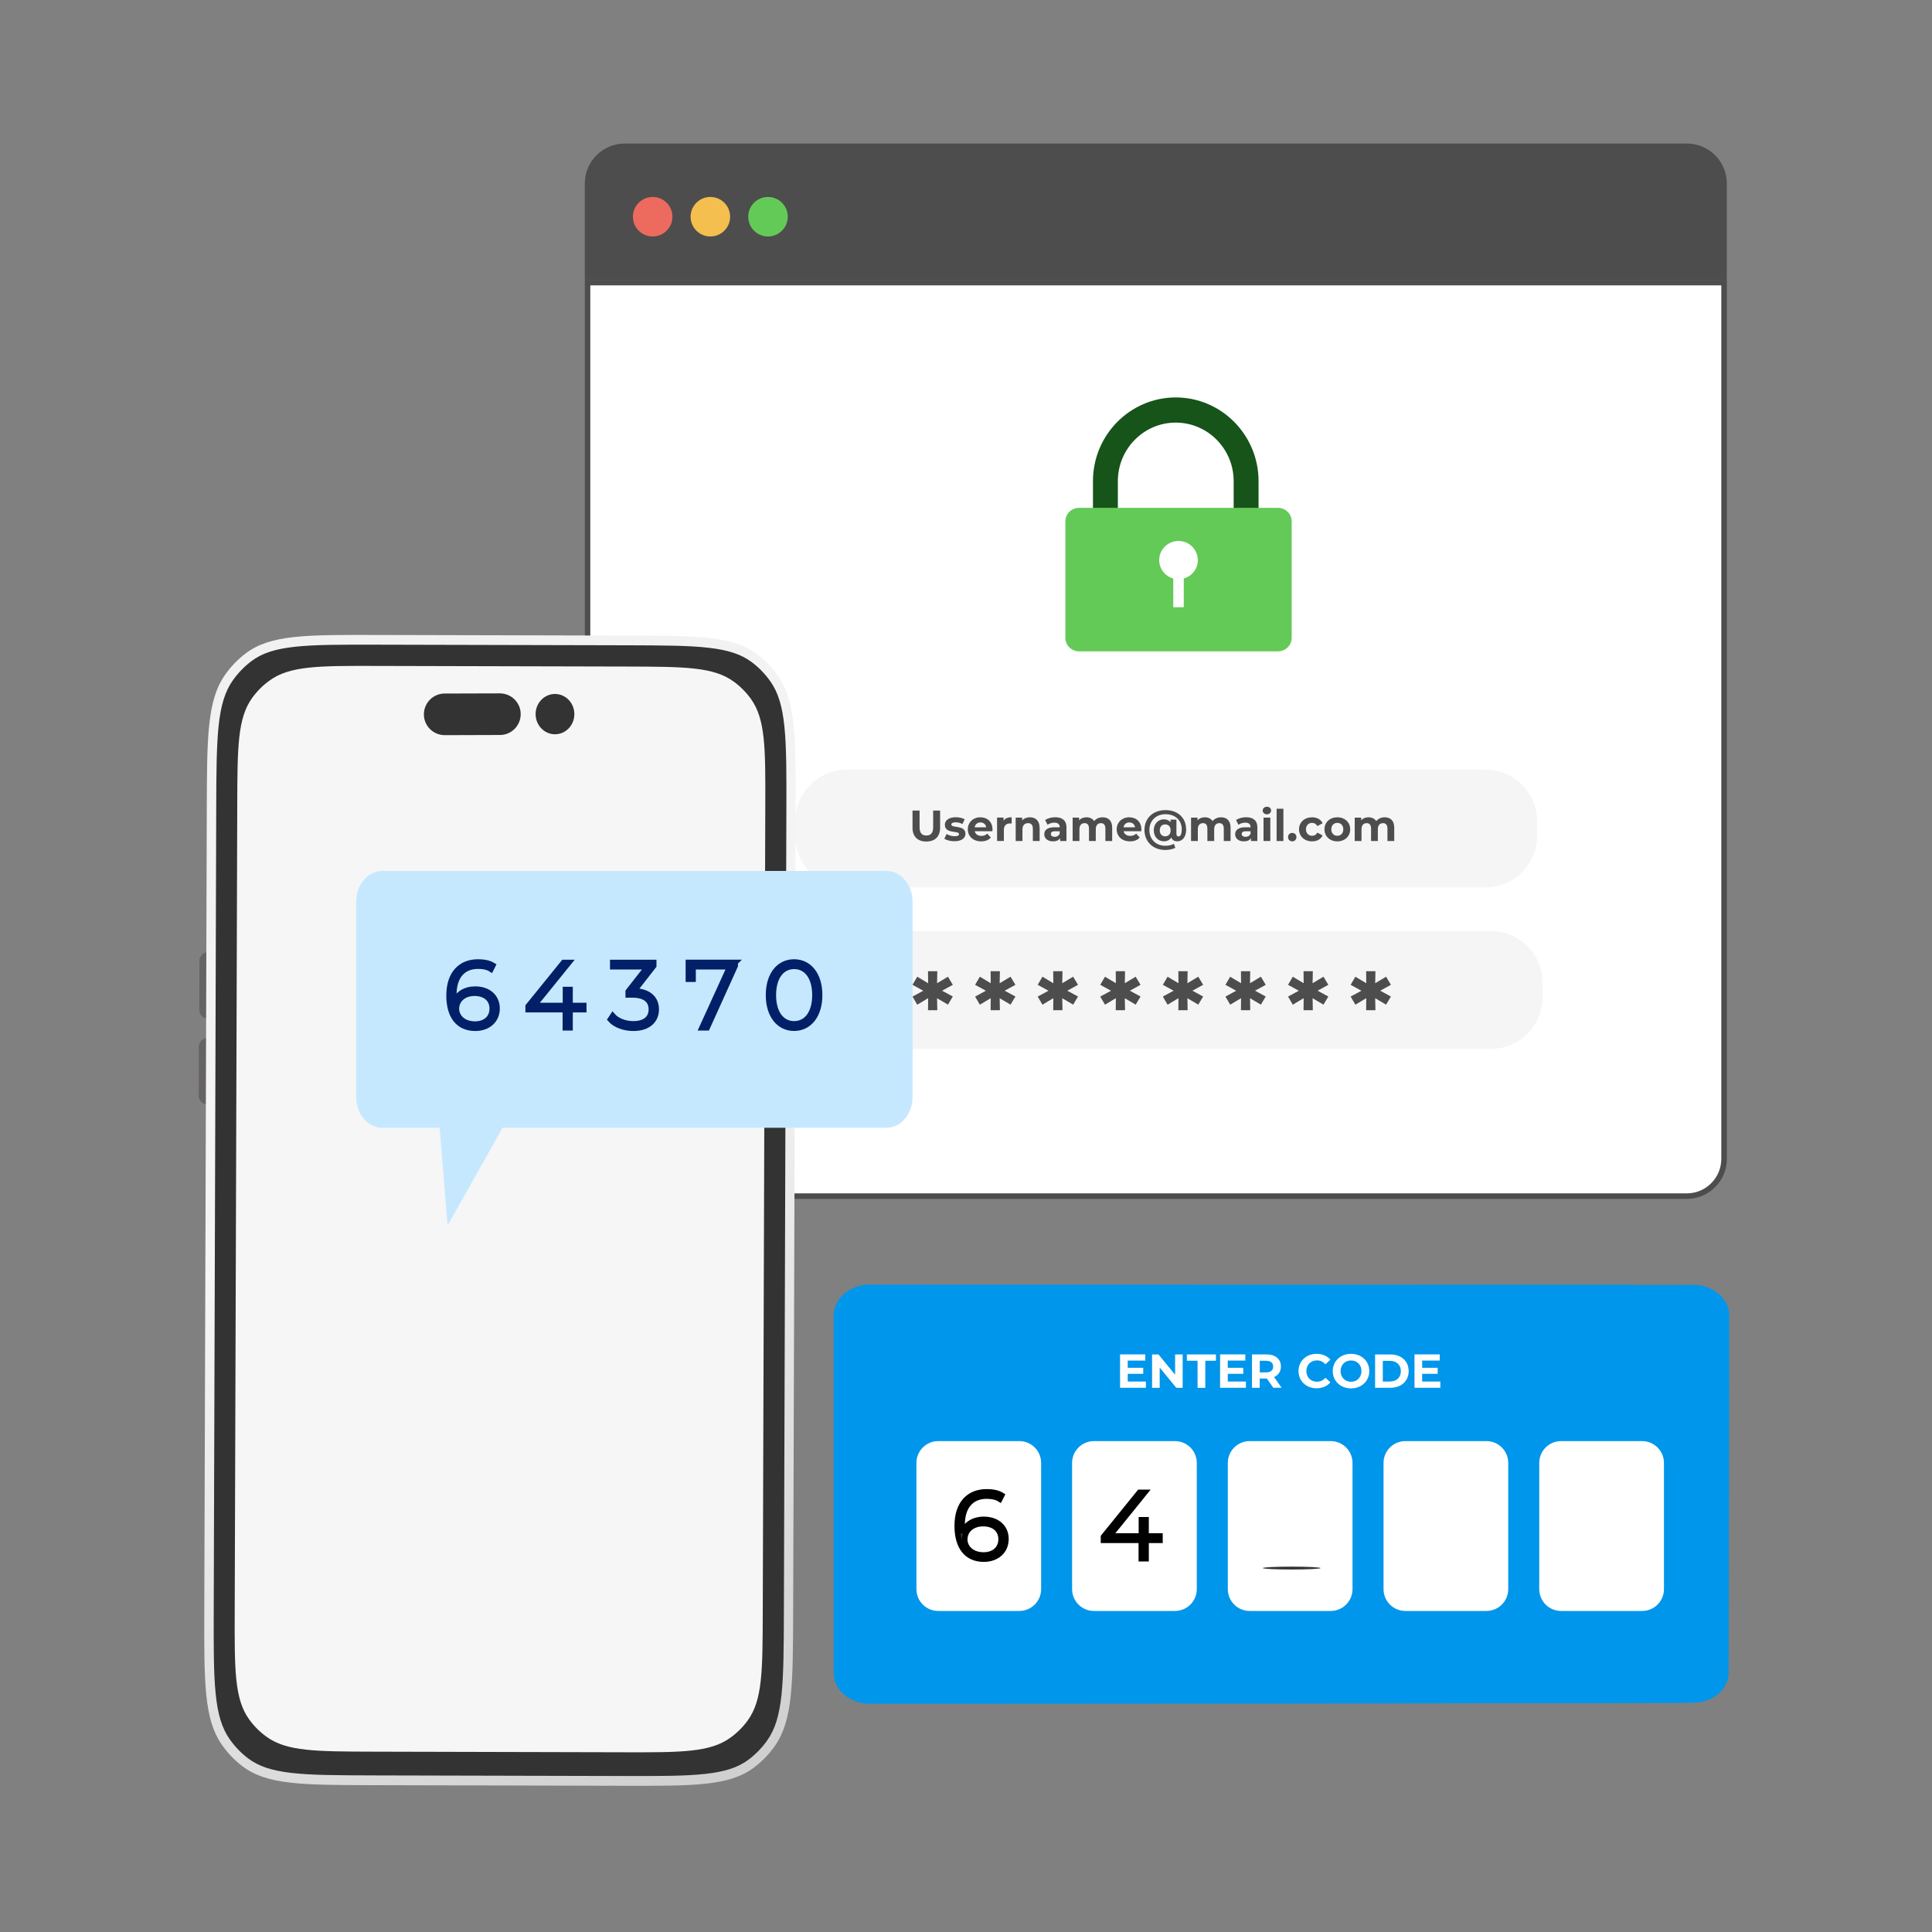 <svg xmlns="http://www.w3.org/2000/svg" width="350" height="350" viewBox="0 0 350 350" fill="none"><rect x="0" y="0" width="350" height="350" fill="#808080" stroke="none"/><g clip-path="url(#clip0_2002_77)"><path d="M113.19 216.69C109.47 216.69 106.44 213.66 106.44 209.94V51.2H312.33V209.94C312.33 213.66 309.3 216.69 305.58 216.69H113.19Z" fill="white"></path><path d="M311.83 51.7V209.94C311.83 213.38 309.03 216.19 305.58 216.19H113.19C109.75 216.19 106.94 213.39 106.94 209.94V51.7H311.83ZM312.83 50.7H105.95V209.94C105.95 213.94 109.19 217.19 113.2 217.19H305.59C309.59 217.19 312.84 213.95 312.84 209.94V50.7H312.83Z" fill="#4D4D4D"></path><path d="M305.59 26H113.19C109.19 26 105.94 29.24 105.94 33.25V50.7H312.83V33.25C312.83 29.25 309.59 26 305.58 26H305.59Z" fill="#4D4D4D"></path><path d="M121.82 39.26C121.82 41.23 120.22 42.84 118.24 42.84C116.26 42.84 114.66 41.24 114.66 39.26C114.66 37.28 116.26 35.68 118.24 35.68C120.22 35.68 121.82 37.28 121.82 39.26Z" fill="#ED6A5E"></path><path d="M128.69 42.84C130.667 42.84 132.27 41.237 132.27 39.26C132.27 37.283 130.667 35.68 128.69 35.68C126.713 35.68 125.11 37.283 125.11 39.26C125.11 41.237 126.713 42.84 128.69 42.84Z" fill="#F4BF4F"></path><path d="M139.13 42.84C141.107 42.84 142.71 41.237 142.71 39.26C142.71 37.283 141.107 35.68 139.13 35.68C137.153 35.68 135.55 37.283 135.55 39.26C135.55 41.237 137.153 42.84 139.13 42.84Z" fill="#64CA57"></path><path d="M228 112H223.49V87.161C223.49 81.315 218.784 76.558 213 76.558C207.216 76.558 202.51 81.315 202.51 87.161V112H198V87.161C198 78.804 204.732 72 213 72C221.268 72 228 78.804 228 87.161V112Z" fill="#165419"></path><path d="M231.515 92H195.485C194.113 92 193 93.1 193 94.456V115.544C193 116.9 194.113 118 195.485 118H231.515C232.887 118 234 116.9 234 115.544V94.456C234 93.1 232.887 92 231.515 92Z" fill="#64CA57"></path><path d="M216.989 101.473C216.989 99.557 215.422 98 213.494 98C211.567 98 210 99.557 210 101.473C210 103.064 211.082 104.387 212.548 104.801V110H214.452V104.801C215.918 104.387 217 103.064 217 101.473H216.989Z" fill="white"></path><path d="M269.14 139.43H153.39C148.243 139.43 144.07 143.603 144.07 148.75V151.44C144.07 156.587 148.243 160.76 153.39 160.76H269.14C274.287 160.76 278.46 156.587 278.46 151.44V148.75C278.46 143.603 274.287 139.43 269.14 139.43Z" fill="#F5F5F5"></path><path d="M270.12 168.68H154.37C149.223 168.68 145.05 172.853 145.05 178V180.69C145.05 185.837 149.223 190.01 154.37 190.01H270.12C275.267 190.01 279.44 185.837 279.44 180.69V178C279.44 172.853 275.267 168.68 270.12 168.68Z" fill="#F5F5F5"></path><path d="M165.31 149.93V146.84H166.59V149.88C166.59 150.93 167.05 151.36 167.82 151.36C168.59 151.36 169.05 150.93 169.05 149.88V146.84H170.31V149.93C170.31 151.55 169.38 152.45 167.81 152.45C166.24 152.45 165.31 151.55 165.31 149.93Z" fill="#4D4D4D"></path><path d="M171.07 151.96L171.48 151.08C171.86 151.32 172.43 151.49 172.95 151.49C173.52 151.49 173.73 151.34 173.73 151.1C173.73 150.41 171.17 151.12 171.17 149.42C171.17 148.62 171.9 148.05 173.13 148.05C173.71 148.05 174.36 148.18 174.76 148.42L174.35 149.29C173.93 149.05 173.51 148.97 173.13 148.97C172.58 148.97 172.34 149.14 172.34 149.36C172.34 150.09 174.9 149.38 174.9 151.05C174.9 151.84 174.17 152.4 172.9 152.4C172.18 152.4 171.46 152.2 171.06 151.94L171.07 151.96Z" fill="#4D4D4D"></path><path d="M179.79 150.58H176.58C176.7 151.11 177.15 151.43 177.79 151.43C178.24 151.43 178.56 151.3 178.85 151.02L179.5 151.73C179.11 152.18 178.51 152.42 177.75 152.42C176.28 152.42 175.33 151.5 175.33 150.24C175.33 148.98 176.3 148.06 177.59 148.06C178.88 148.06 179.8 148.9 179.8 150.26C179.8 150.35 179.78 150.49 179.78 150.59L179.79 150.58ZM176.57 149.87H178.66C178.57 149.33 178.17 148.99 177.62 148.99C177.07 148.99 176.66 149.33 176.57 149.87Z" fill="#4D4D4D"></path><path d="M183.27 148.05V149.19C183.17 149.19 183.09 149.17 182.99 149.17C182.31 149.17 181.86 149.54 181.86 150.35V152.35H180.63V148.11H181.8V148.67C182.1 148.26 182.6 148.05 183.26 148.05H183.27Z" fill="#4D4D4D"></path><path d="M188.34 149.93V152.36H187.11V150.12C187.11 149.43 186.79 149.12 186.25 149.12C185.66 149.12 185.23 149.48 185.23 150.26V152.36H184V148.12H185.17V148.62C185.5 148.26 186 148.06 186.57 148.06C187.57 148.06 188.33 148.64 188.33 149.94L188.34 149.93Z" fill="#4D4D4D"></path><path d="M193.2 149.94V152.36H192.05V151.83C191.82 152.22 191.38 152.42 190.76 152.42C189.77 152.42 189.18 151.87 189.18 151.14C189.18 150.41 189.71 149.87 191 149.87H191.98C191.98 149.34 191.66 149.03 191 149.03C190.55 149.03 190.09 149.18 189.78 149.42L189.34 148.56C189.8 148.23 190.49 148.05 191.17 148.05C192.46 148.05 193.21 148.65 193.21 149.93L193.2 149.94ZM191.97 151.02V150.59H191.13C190.55 150.59 190.37 150.8 190.37 151.09C190.37 151.4 190.63 151.6 191.06 151.6C191.47 151.6 191.82 151.41 191.97 151.02Z" fill="#4D4D4D"></path><path d="M201.48 149.93V152.36H200.25V150.12C200.25 149.43 199.94 149.12 199.45 149.12C198.9 149.12 198.51 149.47 198.51 150.23V152.36H197.28V150.12C197.28 149.43 196.99 149.12 196.48 149.12C195.94 149.12 195.55 149.47 195.55 150.23V152.36H194.32V148.12H195.49V148.61C195.8 148.25 196.28 148.06 196.82 148.06C197.41 148.06 197.92 148.29 198.22 148.75C198.56 148.32 199.11 148.06 199.75 148.06C200.76 148.06 201.48 148.64 201.48 149.94V149.93Z" fill="#4D4D4D"></path><path d="M206.76 150.58H203.55C203.67 151.11 204.12 151.43 204.76 151.43C205.21 151.43 205.53 151.3 205.82 151.02L206.47 151.73C206.08 152.18 205.48 152.42 204.72 152.42C203.25 152.42 202.3 151.5 202.3 150.24C202.3 148.98 203.27 148.06 204.56 148.06C205.85 148.06 206.77 148.9 206.77 150.26C206.77 150.35 206.75 150.49 206.75 150.59L206.76 150.58ZM203.54 149.87H205.63C205.54 149.33 205.14 148.99 204.59 148.99C204.04 148.99 203.63 149.33 203.54 149.87Z" fill="#4D4D4D"></path><path d="M214.89 150.2C214.89 151.61 214.24 152.41 213.27 152.41C212.73 152.41 212.36 152.17 212.19 151.72C211.91 152.16 211.46 152.41 210.84 152.41C209.82 152.41 209.02 151.61 209.02 150.42C209.02 149.23 209.82 148.43 210.84 148.43C211.36 148.43 211.77 148.61 212.05 148.95V148.48H213.12V151.03C213.12 151.41 213.29 151.53 213.5 151.53C213.86 151.53 214.08 151.11 214.08 150.2C214.08 148.6 212.9 147.5 211.15 147.5C209.4 147.5 208.22 148.7 208.22 150.35C208.22 152 209.37 153.22 211.12 153.22C211.62 153.22 212.18 153.12 212.67 152.87L212.92 153.6C212.44 153.84 211.74 153.98 211.11 153.98C208.83 153.98 207.33 152.44 207.33 150.35C207.33 148.26 208.85 146.76 211.14 146.76C213.43 146.76 214.87 148.22 214.87 150.2H214.89ZM212.07 150.42C212.07 149.73 211.65 149.35 211.08 149.35C210.51 149.35 210.1 149.75 210.1 150.42C210.1 151.09 210.5 151.51 211.08 151.51C211.66 151.51 212.07 151.12 212.07 150.42Z" fill="#4D4D4D"></path><path d="M222.93 149.93V152.36H221.7V150.12C221.7 149.43 221.39 149.12 220.9 149.12C220.35 149.12 219.96 149.47 219.96 150.23V152.36H218.73V150.12C218.73 149.43 218.44 149.12 217.93 149.12C217.39 149.12 217 149.47 217 150.23V152.36H215.77V148.12H216.94V148.61C217.25 148.25 217.73 148.06 218.27 148.06C218.86 148.06 219.37 148.29 219.67 148.75C220.01 148.32 220.56 148.06 221.2 148.06C222.21 148.06 222.93 148.64 222.93 149.94V149.93Z" fill="#4D4D4D"></path><path d="M227.78 149.94V152.36H226.63V151.83C226.4 152.22 225.96 152.42 225.34 152.42C224.35 152.42 223.76 151.87 223.76 151.14C223.76 150.41 224.29 149.87 225.58 149.87H226.56C226.56 149.34 226.25 149.03 225.58 149.03C225.13 149.03 224.67 149.18 224.36 149.42L223.92 148.56C224.38 148.23 225.07 148.05 225.75 148.05C227.04 148.05 227.79 148.65 227.79 149.93L227.78 149.94ZM226.55 151.02V150.59H225.71C225.13 150.59 224.95 150.8 224.95 151.09C224.95 151.4 225.21 151.6 225.64 151.6C226.05 151.6 226.4 151.41 226.55 151.02Z" fill="#4D4D4D"></path><path d="M228.75 146.84C228.75 146.45 229.06 146.15 229.51 146.15C229.96 146.15 230.27 146.43 230.27 146.81C230.27 147.22 229.96 147.52 229.51 147.52C229.06 147.52 228.75 147.22 228.75 146.83V146.84ZM228.9 148.12H230.13V152.36H228.9V148.12Z" fill="#4D4D4D"></path><path d="M231.27 146.51H232.5V152.36H231.27V146.51Z" fill="#4D4D4D"></path><path d="M233.34 151.65C233.34 151.19 233.68 150.89 234.1 150.89C234.52 150.89 234.86 151.19 234.86 151.65C234.86 152.11 234.52 152.42 234.1 152.42C233.68 152.42 233.34 152.1 233.34 151.65Z" fill="#4D4D4D"></path><path d="M235.33 150.24C235.33 148.96 236.32 148.06 237.7 148.06C238.59 148.06 239.29 148.45 239.6 149.14L238.65 149.65C238.42 149.25 238.08 149.07 237.7 149.07C237.08 149.07 236.59 149.5 236.59 150.24C236.59 150.98 237.08 151.41 237.7 151.41C238.09 151.41 238.43 151.24 238.65 150.83L239.6 151.35C239.29 152.03 238.59 152.42 237.7 152.42C236.32 152.42 235.33 151.51 235.33 150.24Z" fill="#4D4D4D"></path><path d="M239.94 150.24C239.94 148.96 240.92 148.06 242.27 148.06C243.62 148.06 244.6 148.97 244.6 150.24C244.6 151.51 243.62 152.42 242.27 152.42C240.92 152.42 239.94 151.51 239.94 150.24ZM243.35 150.24C243.35 149.51 242.89 149.07 242.27 149.07C241.65 149.07 241.18 149.51 241.18 150.24C241.18 150.97 241.65 151.41 242.27 151.41C242.89 151.41 243.35 150.97 243.35 150.24Z" fill="#4D4D4D"></path><path d="M252.58 149.93V152.36H251.35V150.12C251.35 149.43 251.04 149.12 250.55 149.12C250 149.12 249.61 149.47 249.61 150.23V152.36H248.38V150.12C248.38 149.43 248.09 149.12 247.58 149.12C247.04 149.12 246.65 149.47 246.65 150.23V152.36H245.42V148.12H246.59V148.61C246.9 148.25 247.38 148.06 247.92 148.06C248.51 148.06 249.02 148.29 249.32 148.75C249.66 148.32 250.21 148.06 250.85 148.06C251.86 148.06 252.58 148.64 252.58 149.94V149.93Z" fill="#4D4D4D"></path><path d="M170.66 179.47L172.61 180.53L171.73 182L169.76 180.84L169.8 183.01H168.12L168.14 180.83L166.17 182.01L165.31 180.54L167.26 179.48L165.31 178.41L166.17 176.94L168.14 178.12L168.12 175.94H169.8L169.76 178.12L171.73 176.94L172.61 178.41L170.66 179.48V179.47Z" fill="#4D4D4D"></path><path d="M182 179.47L183.95 180.53L183.07 182L181.1 180.84L181.14 183.01H179.46L179.48 180.83L177.51 182.01L176.65 180.54L178.6 179.48L176.65 178.41L177.51 176.94L179.48 178.12L179.46 175.94H181.14L181.1 178.12L183.07 176.94L183.95 178.41L182 179.48V179.47Z" fill="#4D4D4D"></path><path d="M193.34 179.47L195.29 180.53L194.41 182L192.44 180.84L192.48 183.01H190.8L190.82 180.83L188.85 182.01L187.99 180.54L189.94 179.48L187.99 178.41L188.85 176.94L190.82 178.12L190.8 175.94H192.48L192.44 178.12L194.41 176.94L195.29 178.41L193.34 179.48V179.47Z" fill="#4D4D4D"></path><path d="M204.67 179.47L206.62 180.53L205.74 182L203.77 180.84L203.81 183.01H202.13L202.15 180.83L200.18 182.01L199.32 180.54L201.27 179.48L199.32 178.41L200.18 176.94L202.15 178.12L202.13 175.94H203.81L203.77 178.12L205.74 176.94L206.62 178.41L204.67 179.48V179.47Z" fill="#4D4D4D"></path><path d="M216.01 179.47L217.96 180.53L217.08 182L215.11 180.84L215.15 183.01H213.47L213.49 180.83L211.52 182.01L210.66 180.54L212.61 179.48L210.66 178.41L211.52 176.94L213.49 178.12L213.47 175.94H215.15L215.11 178.12L217.08 176.94L217.96 178.41L216.01 179.48V179.47Z" fill="#4D4D4D"></path><path d="M227.35 179.47L229.3 180.53L228.42 182L226.45 180.84L226.49 183.01H224.81L224.83 180.83L222.86 182.01L222 180.54L223.95 179.48L222 178.41L222.86 176.94L224.83 178.12L224.81 175.94H226.49L226.45 178.12L228.42 176.94L229.3 178.41L227.35 179.48V179.47Z" fill="#4D4D4D"></path><path d="M238.69 179.47L240.64 180.53L239.76 182L237.79 180.84L237.83 183.01H236.15L236.17 180.83L234.2 182.01L233.34 180.54L235.29 179.48L233.34 178.41L234.2 176.94L236.17 178.12L236.15 175.94H237.83L237.79 178.12L239.76 176.94L240.64 178.41L238.69 179.48V179.47Z" fill="#4D4D4D"></path><path d="M250.03 179.47L251.98 180.53L251.1 182L249.13 180.84L249.17 183.01H247.49L247.51 180.83L245.54 182.01L244.68 180.54L246.63 179.48L244.68 178.41L245.54 176.94L247.51 178.12L247.49 175.94H249.17L249.13 178.12L251.1 176.94L251.98 178.41L250.03 179.48V179.47Z" fill="#4D4D4D"></path><path d="M306.63 308.46H157.6C154.08 308.46 151.22 306.06 151.22 303.1V238.3C151.22 235.34 154.08 232.94 157.6 232.94H306.63C310.15 232.94 313.01 235.34 313.01 238.3V303.1C313.01 306.06 310.15 308.46 306.63 308.46Z" fill="#0096EB"></path><path d="M306.63 308.46C306.63 308.46 307.06 308.46 307.89 308.33C308.69 308.18 309.93 307.83 311.1 306.86C311.67 306.38 312.2 305.73 312.54 304.94C312.73 304.55 312.82 304.11 312.9 303.66C312.94 303.2 312.93 302.72 312.93 302.21C312.93 300.19 312.92 297.87 312.91 295.25C312.89 284.78 312.86 269.63 312.83 250.93C312.83 248.59 312.83 246.2 312.83 243.75C312.83 242.53 312.83 241.29 312.83 240.04C312.79 238.79 312.99 237.51 312.38 236.36C311.83 235.21 310.77 234.23 309.42 233.67C308.75 233.39 308.02 233.21 307.26 233.14C306.52 233.09 305.71 233.12 304.92 233.12C301.76 233.12 298.54 233.12 295.27 233.12C282.17 233.12 268.18 233.13 253.45 233.14C224 233.14 191.62 233.15 157.63 233.16C156.61 233.16 155.6 233.38 154.7 233.78C153.82 234.2 153.04 234.78 152.49 235.5C151.95 236.22 151.59 237.04 151.53 237.89C151.48 238.74 151.52 239.65 151.51 240.52C151.51 244.05 151.51 247.55 151.51 251.03C151.51 257.98 151.51 264.84 151.51 271.57C151.51 278.3 151.51 284.92 151.51 291.39C151.51 294.63 151.51 297.83 151.51 301C151.51 301.79 151.49 302.59 151.52 303.36C151.56 304.12 151.81 304.86 152.22 305.53C153.06 306.86 154.62 307.84 156.36 308.15C157.22 308.32 158.13 308.25 159.05 308.27C159.96 308.27 160.88 308.27 161.79 308.27C163.61 308.27 165.41 308.27 167.21 308.27C170.8 308.27 174.34 308.27 177.83 308.27C184.81 308.27 191.58 308.27 198.13 308.28C211.23 308.28 223.43 308.3 234.57 308.31C256.84 308.34 274.86 308.36 287.33 308.38C293.55 308.4 298.39 308.41 301.67 308.42C303.3 308.42 304.55 308.44 305.4 308.44C306.24 308.44 306.67 308.46 306.67 308.46C306.67 308.46 306.24 308.48 305.4 308.48C304.55 308.48 303.3 308.49 301.67 308.5C298.38 308.5 293.55 308.52 287.33 308.54C274.86 308.56 256.84 308.58 234.57 308.61C223.43 308.61 211.23 308.63 198.13 308.64C191.58 308.64 184.81 308.64 177.83 308.65C174.34 308.65 170.8 308.65 167.21 308.65C165.42 308.65 163.61 308.65 161.79 308.65C160.88 308.65 159.97 308.65 159.05 308.65C158.15 308.63 157.21 308.71 156.26 308.53C154.39 308.2 152.71 307.15 151.8 305.71C151.35 304.99 151.08 304.19 151.04 303.37C151.01 302.56 151.04 301.79 151.02 300.99C151.02 297.82 151.02 294.62 151.02 291.38C151.02 284.9 151.02 278.29 151.02 271.56C151.02 264.83 151.02 257.98 151.02 251.02C151.02 247.54 151.02 244.04 151.02 240.51C151.03 239.62 150.99 238.76 151.05 237.84C151.12 236.92 151.51 236.03 152.1 235.25C152.69 234.47 153.54 233.84 154.5 233.38C155.47 232.94 156.57 232.71 157.68 232.71C191.67 232.71 224.05 232.72 253.5 232.73C268.23 232.73 282.22 232.74 295.32 232.75C298.59 232.75 301.81 232.75 304.97 232.75C305.77 232.76 306.53 232.73 307.35 232.78C308.15 232.85 308.94 233.04 309.65 233.35C311.08 233.95 312.21 235 312.79 236.22C313.09 236.83 313.24 237.48 313.26 238.13C313.26 238.76 313.26 239.39 313.26 240.02C313.26 241.27 313.26 242.51 313.26 243.73C313.26 246.18 313.26 248.57 313.26 250.91C313.23 269.62 313.2 284.76 313.18 295.23C313.18 297.85 313.16 300.17 313.16 302.19C313.16 302.69 313.16 303.18 313.12 303.65C313.04 304.11 312.94 304.56 312.74 304.96C312.38 305.77 311.84 306.42 311.25 306.9C310.05 307.88 308.79 308.22 307.98 308.35C307.56 308.4 307.25 308.44 307.03 308.43C306.82 308.43 306.71 308.43 306.71 308.43L306.63 308.46Z" fill="#0096EB"></path><path d="M207.59 250.29V251.41H202.91V245.36H207.48V246.48H204.3V247.79H207.11V248.88H204.3V250.28H207.59V250.29Z" fill="white"></path><path d="M214.25 245.37V251.42H213.1L210.09 247.75V251.42H208.71V245.37H209.87L212.88 249.04V245.37H214.26H214.25Z" fill="white"></path><path d="M216.94 246.51H215.01V245.37H220.28V246.51H218.35V251.42H216.95V246.51H216.94Z" fill="white"></path><path d="M225.71 250.29V251.41H221.03V245.36H225.6V246.48H222.42V247.79H225.23V248.88H222.42V250.28H225.71V250.29Z" fill="white"></path><path d="M230.67 251.41L229.5 249.73H228.21V251.41H226.81V245.36H229.43C231.04 245.36 232.05 246.2 232.05 247.55C232.05 248.46 231.59 249.12 230.81 249.46L232.17 251.4H230.67V251.41ZM229.36 246.51H228.22V248.62H229.36C230.22 248.62 230.65 248.22 230.65 247.57C230.65 246.92 230.22 246.52 229.36 246.52V246.51Z" fill="white"></path><path d="M235.24 248.39C235.24 246.57 236.64 245.26 238.52 245.26C239.56 245.26 240.44 245.64 241.01 246.33L240.11 247.16C239.7 246.69 239.19 246.45 238.59 246.45C237.46 246.45 236.66 247.24 236.66 248.38C236.66 249.52 237.46 250.31 238.59 250.31C239.19 250.31 239.7 250.07 240.11 249.59L241.01 250.42C240.44 251.12 239.57 251.5 238.51 251.5C236.64 251.5 235.24 250.2 235.24 248.37V248.39Z" fill="white"></path><path d="M241.44 248.39C241.44 246.59 242.84 245.26 244.75 245.26C246.66 245.26 248.06 246.58 248.06 248.39C248.06 250.2 246.65 251.52 244.75 251.52C242.85 251.52 241.44 250.19 241.44 248.39ZM246.64 248.39C246.64 247.24 245.83 246.46 244.75 246.46C243.67 246.46 242.86 247.25 242.86 248.39C242.86 249.53 243.67 250.32 244.75 250.32C245.83 250.32 246.64 249.53 246.64 248.39Z" fill="white"></path><path d="M249.11 245.37H251.86C253.84 245.37 255.19 246.56 255.19 248.39C255.19 250.22 253.83 251.41 251.86 251.41H249.11V245.36V245.37ZM251.79 250.27C252.99 250.27 253.78 249.55 253.78 248.4C253.78 247.25 252.99 246.53 251.79 246.53H250.51V250.28H251.79V250.27Z" fill="white"></path><path d="M260.93 250.29V251.41H256.25V245.36H260.82V246.48H257.64V247.79H260.45V248.88H257.64V250.28H260.93V250.29Z" fill="white"></path><path d="M184.66 261.07H169.97C167.788 261.07 166.02 262.838 166.02 265.02V287.89C166.02 290.071 167.788 291.84 169.97 291.84H184.66C186.842 291.84 188.61 290.071 188.61 287.89V265.02C188.61 262.838 186.842 261.07 184.66 261.07Z" fill="white"></path><path d="M212.86 261.07H198.17C195.988 261.07 194.22 262.838 194.22 265.02V287.89C194.22 290.071 195.988 291.84 198.17 291.84H212.86C215.041 291.84 216.81 290.071 216.81 287.89V265.02C216.81 262.838 215.041 261.07 212.86 261.07Z" fill="white"></path><path d="M241.07 261.07H226.38C224.198 261.07 222.43 262.838 222.43 265.02V287.89C222.43 290.071 224.198 291.84 226.38 291.84H241.07C243.251 291.84 245.02 290.071 245.02 287.89V265.02C245.02 262.838 243.251 261.07 241.07 261.07Z" fill="white"></path><path d="M269.28 261.07H254.59C252.409 261.07 250.64 262.838 250.64 265.02V287.89C250.64 290.071 252.409 291.84 254.59 291.84H269.28C271.462 291.84 273.23 290.071 273.23 287.89V265.02C273.23 262.838 271.462 261.07 269.28 261.07Z" fill="white"></path><path d="M297.49 261.07H282.8C280.619 261.07 278.85 262.838 278.85 265.02V287.89C278.85 290.071 280.619 291.84 282.8 291.84H297.49C299.672 291.84 301.44 290.071 301.44 287.89V265.02C301.44 262.838 299.672 261.07 297.49 261.07Z" fill="white"></path><path d="M182.23 278.83C182.23 281.03 180.53 282.45 178.23 282.45C175.07 282.45 173.41 280.18 173.41 276.42C173.41 272.35 175.57 270.26 178.75 270.26C179.78 270.26 180.74 270.43 181.48 270.88L181.12 271.58C180.5 271.19 179.66 271.03 178.75 271.03C176.05 271.03 174.29 272.8 174.29 276.28C174.29 276.64 174.31 277.17 174.39 277.72C174.89 276.14 176.4 275.25 178.22 275.25C180.62 275.25 182.24 276.66 182.24 278.82L182.23 278.83ZM181.36 278.85C181.36 277.13 180.12 276.02 178.1 276.02C176.08 276.02 174.77 277.27 174.77 278.89C174.77 280.3 175.95 281.7 178.2 281.7C180.07 281.7 181.36 280.58 181.36 278.85Z" fill="#333333" stroke="black"></path><path d="M210.14 279.04H207.62V282.37H206.76V279.04H199.91V278.4L206.43 270.35H207.41L201.01 278.26H206.78V275.32H207.62V278.26H210.14V279.03V279.04Z" fill="#333333" stroke="black"></path><path d="M239.23 284.07C239.23 284.21 236.89 284.33 234 284.33C231.11 284.33 228.77 284.21 228.77 284.07C228.77 283.93 231.11 283.81 234 283.81C236.89 283.81 239.23 283.93 239.23 284.07Z" fill="#333333"></path><path d="M37.68 172.5C36.83 172.5 36.13 173.19 36.13 174.04L36.11 182.97C36.11 183.82 36.8 184.52 37.65 184.52L37.68 172.49V172.5Z" fill="#656363"></path><path d="M37.57 188.04C36.72 188.04 36.02 188.73 36.02 189.58L36 198.52C36 199.37 36.69 200.07 37.54 200.07L37.57 188.04Z" fill="#656363"></path><path d="M144.08 172.5C144.93 172.5 145.62 173.2 145.62 174.05L145.55 200.79C145.55 201.64 144.85 202.33 144 202.33L144.08 172.5Z" fill="#656363"></path><path d="M143.31 147.3C143.35 134.17 143.37 127.6 140.21 122.99C139.19 121.5 137.95 120.19 136.54 119.11C132.18 115.75 125.94 115.74 113.47 115.71L68.83 115.6C56.36 115.57 50.12 115.55 45.73 118.89C44.31 119.97 43.07 121.27 42.04 122.76C38.85 127.36 38.83 133.92 38.79 147.06L38.35 290.76C38.31 303.89 38.29 310.46 41.45 315.07C42.47 316.56 43.71 317.87 45.12 318.95C49.48 322.31 55.72 322.32 68.19 322.35L112.83 322.46C125.3 322.49 131.54 322.51 135.92 319.17C137.34 318.09 138.58 316.79 139.61 315.3C142.8 310.7 142.82 304.14 142.86 291L143.3 147.3H143.31Z" fill="#333333"></path><path fill-rule="evenodd" clip-rule="evenodd" d="M68.12 116.79L113.68 116.9C120.08 116.92 124.75 116.93 128.38 117.35C131.98 117.76 134.35 118.56 136.24 119.99C137.53 120.97 138.67 122.16 139.61 123.51C140.98 125.48 141.73 127.95 142.11 131.69C142.49 135.46 142.48 140.31 142.46 146.97L142.01 291.8C141.99 298.46 141.97 303.31 141.57 307.08C141.17 310.82 140.4 313.28 139.02 315.25C138.07 316.6 136.93 317.78 135.63 318.76C133.73 320.19 131.35 320.97 127.76 321.36C124.13 321.76 119.46 321.75 113.06 321.74L67.5 321.63C61.1 321.61 56.43 321.6 52.8 321.18C49.2 320.77 46.83 319.97 44.94 318.54C43.65 317.56 42.51 316.37 41.57 315.02C40.2 313.05 39.45 310.58 39.07 306.84C38.69 303.07 38.7 298.22 38.72 291.56L39.17 146.73C39.19 140.07 39.21 135.22 39.61 131.45C40.01 127.71 40.78 125.25 42.16 123.28C43.11 121.93 44.25 120.75 45.55 119.77C47.45 118.34 49.82 117.56 53.42 117.17C57.05 116.77 61.72 116.78 68.12 116.79ZM140.97 122.48C144.2 127.13 144.18 133.75 144.14 146.98L143.69 291.81C143.65 305.05 143.63 311.67 140.37 316.3C139.32 317.8 138.05 319.11 136.6 320.2C132.13 323.56 125.76 323.54 113.03 323.51L67.47 323.4C54.74 323.37 48.37 323.35 43.92 319.97C42.48 318.88 41.22 317.56 40.18 316.06C36.95 311.41 36.97 304.79 37.01 291.56L37.46 146.73C37.5 133.49 37.52 126.87 40.78 122.24C41.83 120.74 43.1 119.43 44.55 118.34C49.02 114.98 55.39 115 68.12 115.03L113.68 115.14C126.41 115.17 132.78 115.19 137.23 118.57C138.67 119.66 139.93 120.98 140.97 122.48Z" fill="url(#paint0_linear_2002_77)"></path><path d="M138.64 146.09C138.67 135.56 138.69 130.29 136.02 126.59C135.16 125.4 134.11 124.34 132.92 123.48C129.24 120.79 123.97 120.78 113.44 120.75L68.34 120.64C57.81 120.61 52.54 120.6 48.84 123.28C47.64 124.14 46.59 125.19 45.72 126.38C43.03 130.07 43.01 135.33 42.98 145.87L42.52 291.99C42.49 302.52 42.47 307.79 45.14 311.49C46 312.68 47.05 313.74 48.24 314.6C51.92 317.29 57.19 317.3 67.72 317.33L112.82 317.44C123.35 317.47 128.62 317.48 132.32 314.8C133.52 313.94 134.57 312.89 135.44 311.7C138.13 308.01 138.15 302.75 138.18 292.21L138.64 146.09Z" fill="#F6F6F6"></path><path d="M64.53 163.33C64.53 160.27 66.66 157.78 69.28 157.78H160.57C163.19 157.78 165.32 160.26 165.32 163.33V198.76C165.32 201.82 163.19 204.31 160.57 204.31H91.04L81.09 222L79.64 204.31H69.28C66.66 204.31 64.53 201.83 64.53 198.76V163.33Z" fill="#C6E8FF"></path><path d="M90.045 182.712C90.045 184.878 88.368 186.279 86.108 186.279C82.998 186.279 81.353 184.05 81.353 180.346C81.353 176.344 83.486 174.275 86.606 174.275C87.625 174.275 88.57 174.445 89.292 174.88L88.941 175.57C88.336 175.177 87.508 175.028 86.606 175.028C83.953 175.028 82.213 176.769 82.213 180.197C82.213 180.547 82.234 181.078 82.319 181.619C82.807 180.07 84.293 179.189 86.086 179.189C88.453 179.189 90.045 180.579 90.045 182.702V182.712ZM89.175 182.723C89.175 181.036 87.954 179.932 85.959 179.932C83.964 179.932 82.68 181.163 82.68 182.755C82.68 184.145 83.847 185.525 86.065 185.525C87.912 185.525 89.175 184.432 89.175 182.723Z" fill="#022068"></path><path d="M105.753 182.914H103.269V186.194H102.42V182.914H95.681V182.288L102.102 174.36H103.068L96.763 182.15H102.442V179.263H103.269V182.15H105.753V182.914Z" fill="#022068"></path><path d="M118.882 182.861C118.882 184.824 117.459 186.278 114.742 186.278C113.002 186.278 111.399 185.642 110.571 184.686L111.006 184.028C111.728 184.856 113.119 185.482 114.742 185.482C116.876 185.482 118.001 184.464 118.001 182.861C118.001 181.258 116.918 180.239 114.551 180.239H113.808V179.613L117.311 175.134H111.006V174.36H118.425V174.965L114.88 179.518C117.565 179.581 118.882 180.94 118.882 182.861Z" fill="#022068"></path><path d="M133.188 174.36V174.965L128.105 186.194H127.16L132.201 175.134H125.557V177.395H124.708V174.349H133.199L133.188 174.36Z" fill="#022068"></path><path d="M139.227 180.271C139.227 176.567 141.138 174.275 143.855 174.275C146.572 174.275 148.482 176.578 148.482 180.271C148.482 183.965 146.572 186.268 143.855 186.268C141.138 186.268 139.227 183.965 139.227 180.271ZM147.633 180.271C147.633 176.971 146.094 175.06 143.865 175.06C141.637 175.06 140.098 176.971 140.098 180.271C140.098 183.572 141.637 185.482 143.865 185.482C146.094 185.482 147.633 183.572 147.633 180.271Z" fill="#022068"></path><path d="M90.045 182.712C90.045 184.878 88.368 186.279 86.108 186.279C82.998 186.279 81.353 184.05 81.353 180.346C81.353 176.344 83.486 174.275 86.606 174.275C87.625 174.275 88.57 174.445 89.292 174.88L88.941 175.57C88.336 175.177 87.508 175.028 86.606 175.028C83.953 175.028 82.213 176.769 82.213 180.197C82.213 180.547 82.234 181.078 82.319 181.619C82.807 180.07 84.293 179.189 86.086 179.189C88.453 179.189 90.045 180.579 90.045 182.702V182.712ZM89.175 182.723C89.175 181.036 87.954 179.932 85.959 179.932C83.964 179.932 82.68 181.163 82.68 182.755C82.68 184.145 83.847 185.525 86.065 185.525C87.912 185.525 89.175 184.432 89.175 182.723Z" stroke="#022068"></path><path d="M105.753 182.914H103.269V186.194H102.42V182.914H95.681V182.288L102.102 174.36H103.068L96.763 182.15H102.442V179.263H103.269V182.15H105.753V182.914Z" stroke="#022068"></path><path d="M118.882 182.861C118.882 184.824 117.459 186.278 114.742 186.278C113.002 186.278 111.399 185.642 110.571 184.686L111.006 184.028C111.728 184.856 113.119 185.482 114.742 185.482C116.876 185.482 118.001 184.464 118.001 182.861C118.001 181.258 116.918 180.239 114.551 180.239H113.808V179.613L117.311 175.134H111.006V174.36H118.425V174.965L114.88 179.518C117.565 179.581 118.882 180.94 118.882 182.861Z" stroke="#022068"></path><path d="M133.188 174.36V174.965L128.105 186.194H127.16L132.201 175.134H125.557V177.395H124.708V174.349H133.199L133.188 174.36Z" stroke="#022068"></path><path d="M139.227 180.271C139.227 176.567 141.138 174.275 143.855 174.275C146.572 174.275 148.482 176.578 148.482 180.271C148.482 183.965 146.572 186.268 143.855 186.268C141.138 186.268 139.227 183.965 139.227 180.271ZM147.633 180.271C147.633 176.971 146.094 175.06 143.865 175.06C141.637 175.06 140.098 176.971 140.098 180.271C140.098 183.572 141.637 185.482 143.865 185.482C146.094 185.482 147.633 183.572 147.633 180.271Z" stroke="#022068"></path><path d="M80.55 125.64L90.55 125.61C92.63 125.61 94.33 127.29 94.33 129.37C94.33 131.45 92.65 133.15 90.57 133.15L80.57 133.18C78.49 133.18 76.79 131.5 76.79 129.42C76.79 127.34 78.47 125.64 80.55 125.64Z" fill="#333333"></path><path d="M100.54 133.02C102.479 133.02 104.05 131.386 104.05 129.37C104.05 127.354 102.479 125.72 100.54 125.72C98.602 125.72 97.03 127.354 97.03 129.37C97.03 131.386 98.602 133.02 100.54 133.02Z" fill="#333333"></path></g><defs><linearGradient id="paint0_linear_2002_77" x1="32.76" y1="110.29" x2="141.86" y2="315.91" gradientUnits="userSpaceOnUse"><stop stop-color="#F0F0F0"></stop><stop offset="0.48" stop-color="#F5F5F5"></stop><stop offset="1" stop-color="#D0D0D0"></stop></linearGradient><clipPath id="clip0_2002_77"><rect width="277.2" height="297.51" fill="white" transform="translate(36 26)"></rect></clipPath></defs></svg>